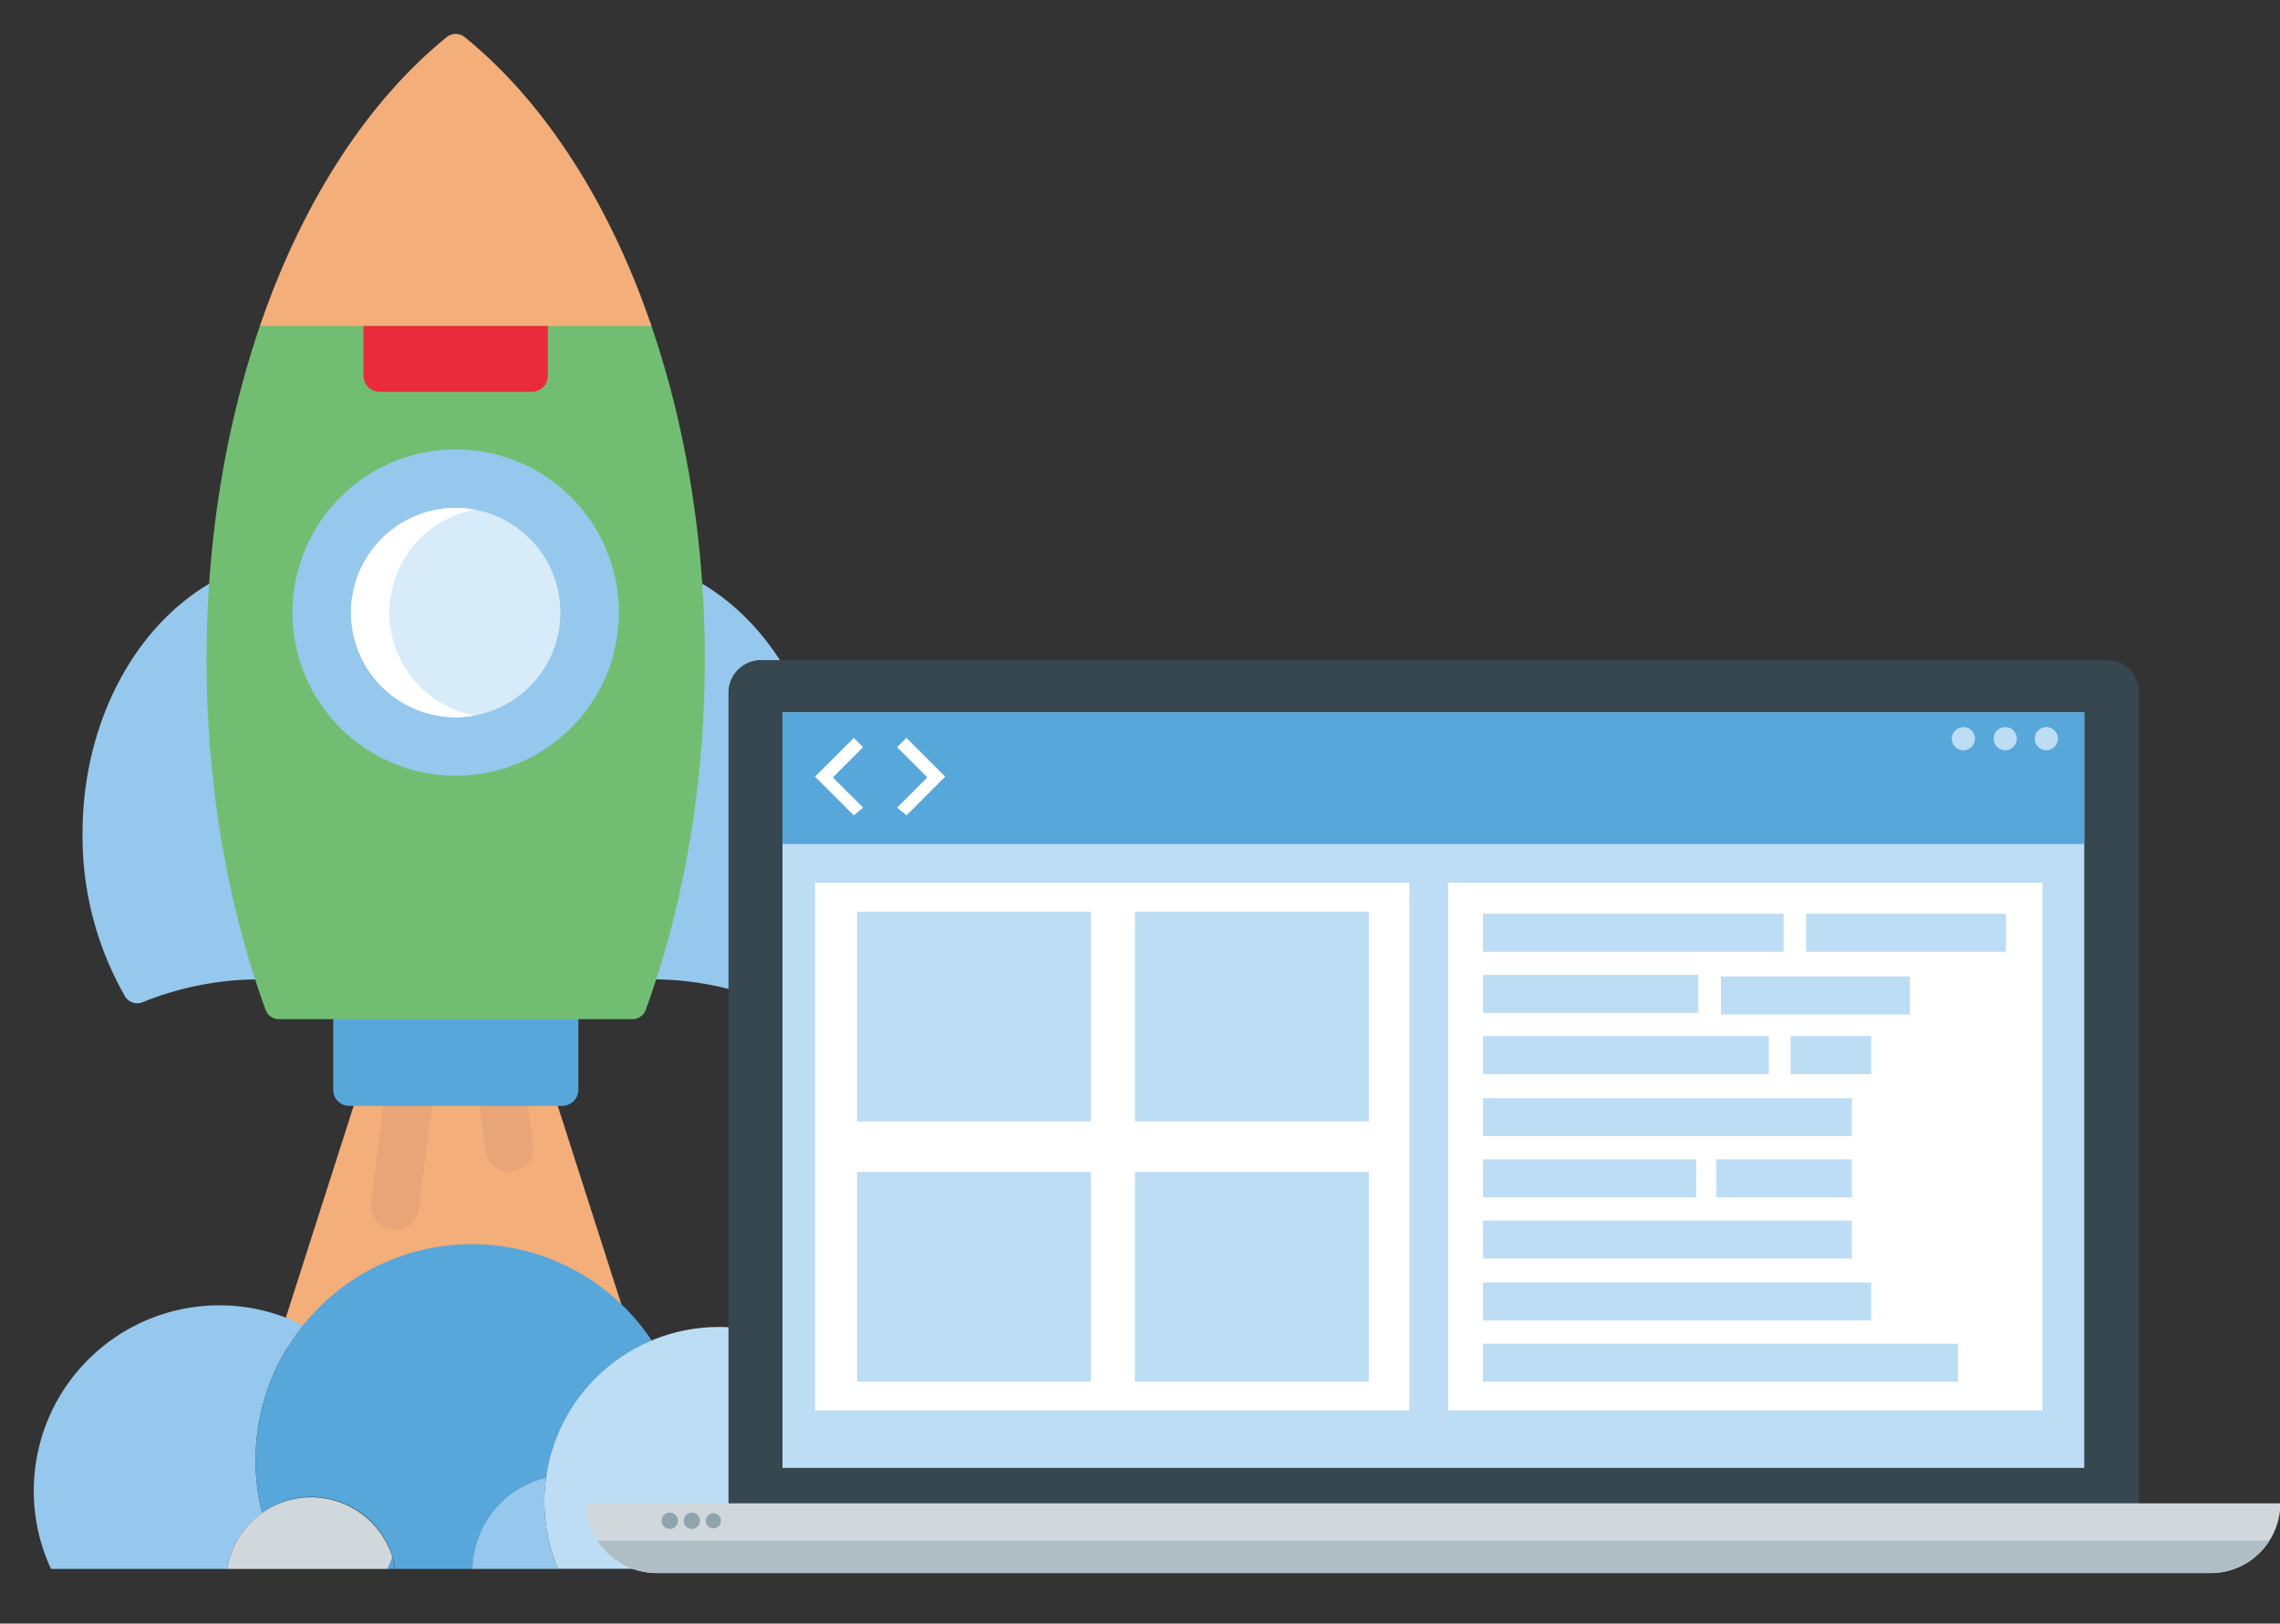 <svg id="Layer_2" data-name="Layer 2" xmlns="http://www.w3.org/2000/svg" viewBox="0 0 548 390.3"><rect x="0" y="0" width="548" height="390.3" fill="#333333" stroke="none"/><defs><style>.cls-1{fill:#f4ae7a;}.cls-2{fill:#e8a577;}.cls-3{fill:#95c8ec;}.cls-4{fill:#57a7db;}.cls-5{fill:#71be72;}.cls-6{fill:#ea2a3d;}.cls-7{fill:#d7ebf8;}.cls-8{fill:#fff;}.cls-9{fill:#d0d8dc;}.cls-10{fill:#bdddf4;}.cls-11{fill:#37474f;}.cls-12{fill:#b0bec5;}.cls-13{fill:#90a4ae;}</style></defs><title>launch</title><path class="cls-1" d="M74.14,323.59c9.72,0,49.74-.92,61.67-.92,4.07,0,13.24.6,17,1.69l-19-59.3H85.25L66.14,324.75A28.37,28.37,0,0,1,74.14,323.59Z"/><path class="cls-2" d="M126.84,265.06H115.22l1.48,11.73a5.77,5.77,0,0,0,11.44-1.45Z"/><path class="cls-2" d="M92.21,265.06l-3,24.12a5.77,5.77,0,0,0,5,6.44,5.87,5.87,0,0,0,.73,0,5.77,5.77,0,0,0,5.71-5l3.23-25.57H92.21Z"/><path class="cls-3" d="M50.41,158.61q0-9.4.67-18.73c-18.5,10.42-31.24,33.62-31.24,60.49a77.46,77.46,0,0,0,10.2,39.13,3.4,3.4,0,0,0,4.22,1.43,74.83,74.83,0,0,1,27.86-5.5A250.89,250.89,0,0,1,50.41,158.61Z"/><path class="cls-3" d="M168,139.88q.66,9.31.67,18.73a250.87,250.87,0,0,1-11.72,76.81,74.83,74.83,0,0,1,27.86,5.5A3.4,3.4,0,0,0,189,239.5a77.45,77.45,0,0,0,10.2-39.13C199.2,173.5,186.46,150.3,168,139.88Z"/><path class="cls-4" d="M80.09,244.26V262a3.86,3.86,0,0,0,3.84,3.84h51.19A3.86,3.86,0,0,0,139,262V244.26Z"/><path class="cls-5" d="M156.31,77.59H62.74c-8.57,24.72-13.1,52.54-13.1,81,0,29.61,4.91,58.72,14.2,84.18A3.4,3.4,0,0,0,67,245h85a3.4,3.4,0,0,0,3.2-2.24c9.29-25.46,14.2-54.57,14.2-84.18C169.41,130.13,164.88,102.3,156.31,77.59Z"/><path class="cls-6" d="M87.37,77.59V90.34a3.86,3.86,0,0,0,3.84,3.84h36.63a3.86,3.86,0,0,0,3.84-3.84V77.59Z"/><path class="cls-1" d="M109.53,8.15a3.4,3.4,0,0,0-2.14.76c-17.17,13.91-31.64,35-41.83,61-1.08,2.77-2.1,5.59-3.08,8.44h94.1c-1-2.85-2-5.67-3.08-8.44-10.19-26-24.66-47.1-41.83-61A3.39,3.39,0,0,0,109.53,8.15Z"/><circle class="cls-3" cx="109.53" cy="147.25" r="39.22"/><circle class="cls-7" cx="109.53" cy="147.25" r="25.16"/><path class="cls-8" d="M93.59,147.25A25.17,25.17,0,0,0,114.14,172a25.16,25.16,0,1,1,0-49.47A25.16,25.16,0,0,0,93.59,147.25Z"/><path class="cls-3" d="M63,363.72a52,52,0,0,1,9.83-45.14,44.6,44.6,0,0,0-60.57,58.58H54.62A20.41,20.41,0,0,1,63,363.72Z"/><path class="cls-4" d="M113.34,299.08A52,52,0,0,0,63,363.72a20.31,20.31,0,0,1,32,13.43h18.59a23.11,23.11,0,0,1,17.72-21.94,42,42,0,0,1,25.34-32.94A51.89,51.89,0,0,0,113.34,299.08Z"/><path class="cls-4" d="M93.13,377.15h1.81a20.36,20.36,0,0,0-.63-2.8Q93.77,375.78,93.13,377.15Z"/><path class="cls-9" d="M74.78,359.94a20.45,20.45,0,0,0-20.16,17.21H93.13q.64-1.37,1.19-2.8A20.45,20.45,0,0,0,74.78,359.94Z"/><path class="cls-3" d="M131.26,355.21a23.11,23.11,0,0,0-17.72,21.94h20.54A41.84,41.84,0,0,1,130.85,361,42.29,42.29,0,0,1,131.26,355.21Z"/><path class="cls-3" d="M158.23,377.15h1.51a23.28,23.28,0,0,0-.18-2.42Q158.92,376,158.23,377.15Z"/><path class="cls-10" d="M172.83,319a41.93,41.93,0,0,0-41.57,36.19,42.3,42.3,0,0,0-.41,5.78,41.84,41.84,0,0,0,3.23,16.15h24.15q.69-1.19,1.33-2.42a23.28,23.28,0,0,1,.18,2.42h51.84A42,42,0,0,0,172.83,319Z"/><g id="_Group_" data-name="&lt;Group&gt;"><path id="_Path_" data-name="&lt;Path&gt;" class="cls-11" d="M182.91,158.68a7.81,7.81,0,0,0-7.82,7.82V361.25a7.81,7.81,0,0,0,7.82,7.82H506.32a7.81,7.81,0,0,0,7.82-7.82V166.5a7.81,7.81,0,0,0-7.82-7.82Z"/><path id="_Path_2" data-name="&lt;Path&gt;" class="cls-9" d="M157.76,378.15H531.33a16.81,16.81,0,0,0,16.76-16.76H141A16.81,16.81,0,0,0,157.76,378.15Z"/><path id="_Path_3" data-name="&lt;Path&gt;" class="cls-12" d="M143.65,370.33a16.93,16.93,0,0,0,14.11,7.82H531.33a16.43,16.43,0,0,0,14.11-7.82Z"/><circle id="_Path_4" data-name="&lt;Path&gt;" class="cls-13" cx="171.46" cy="365.58" r="1.82"/><circle id="_Path_5" data-name="&lt;Path&gt;" class="cls-13" cx="166.29" cy="365.58" r="1.96"/><circle id="_Path_6" data-name="&lt;Path&gt;" class="cls-13" cx="160.98" cy="365.58" r="1.96"/></g><g id="_Group_2" data-name="&lt;Group&gt;"><rect class="cls-10" x="188.07" y="171.24" width="312.88" height="181.63"/></g><rect class="cls-4" x="188.07" y="171.24" width="312.88" height="31.66"/><rect class="cls-8" x="348.05" y="212.21" width="142.84" height="126.83"/><path class="cls-8" d="M207.44,194.14l-7.26-7.26,7.26-7.26-2.23-2.23-9.31,9.31,9.31,9.31Zm8.19,0,7.26-7.26-7.26-7.26,2.23-2.23,9.31,9.31L217.87,196Z"/><rect class="cls-8" x="195.9" y="212.21" width="142.84" height="126.83"/><rect class="cls-10" x="356.44" y="219.66" width="72.26" height="9.13"/><rect class="cls-10" x="434.1" y="219.66" width="48.05" height="9.13"/><rect class="cls-10" x="356.44" y="234.37" width="51.77" height="9.13"/><rect class="cls-10" x="413.61" y="234.74" width="45.44" height="9.13"/><rect class="cls-10" x="356.44" y="249.08" width="68.72" height="9.13"/><rect class="cls-10" x="430.38" y="249.08" width="19.37" height="9.13"/><rect class="cls-10" x="356.44" y="263.98" width="88.65" height="9.13"/><rect class="cls-10" x="356.44" y="278.69" width="51.22" height="9.13"/><rect class="cls-10" x="412.5" y="278.69" width="32.59" height="9.13"/><rect class="cls-10" x="356.44" y="293.41" width="88.65" height="9.13"/><rect class="cls-10" x="356.44" y="308.31" width="93.3" height="9.13"/><rect class="cls-10" x="356.44" y="323.02" width="114.16" height="9.13"/><circle class="cls-10" cx="471.9" cy="177.57" r="2.79"/><circle class="cls-10" cx="481.96" cy="177.57" r="2.79"/><circle class="cls-10" cx="491.83" cy="177.57" r="2.79"/><rect class="cls-10" x="206" y="219.15" width="56.21" height="50.43"/><rect class="cls-10" x="272.79" y="219.15" width="56.21" height="50.43"/><rect class="cls-10" x="206" y="281.72" width="56.21" height="50.43"/><rect class="cls-10" x="272.79" y="281.72" width="56.21" height="50.43"/></svg>